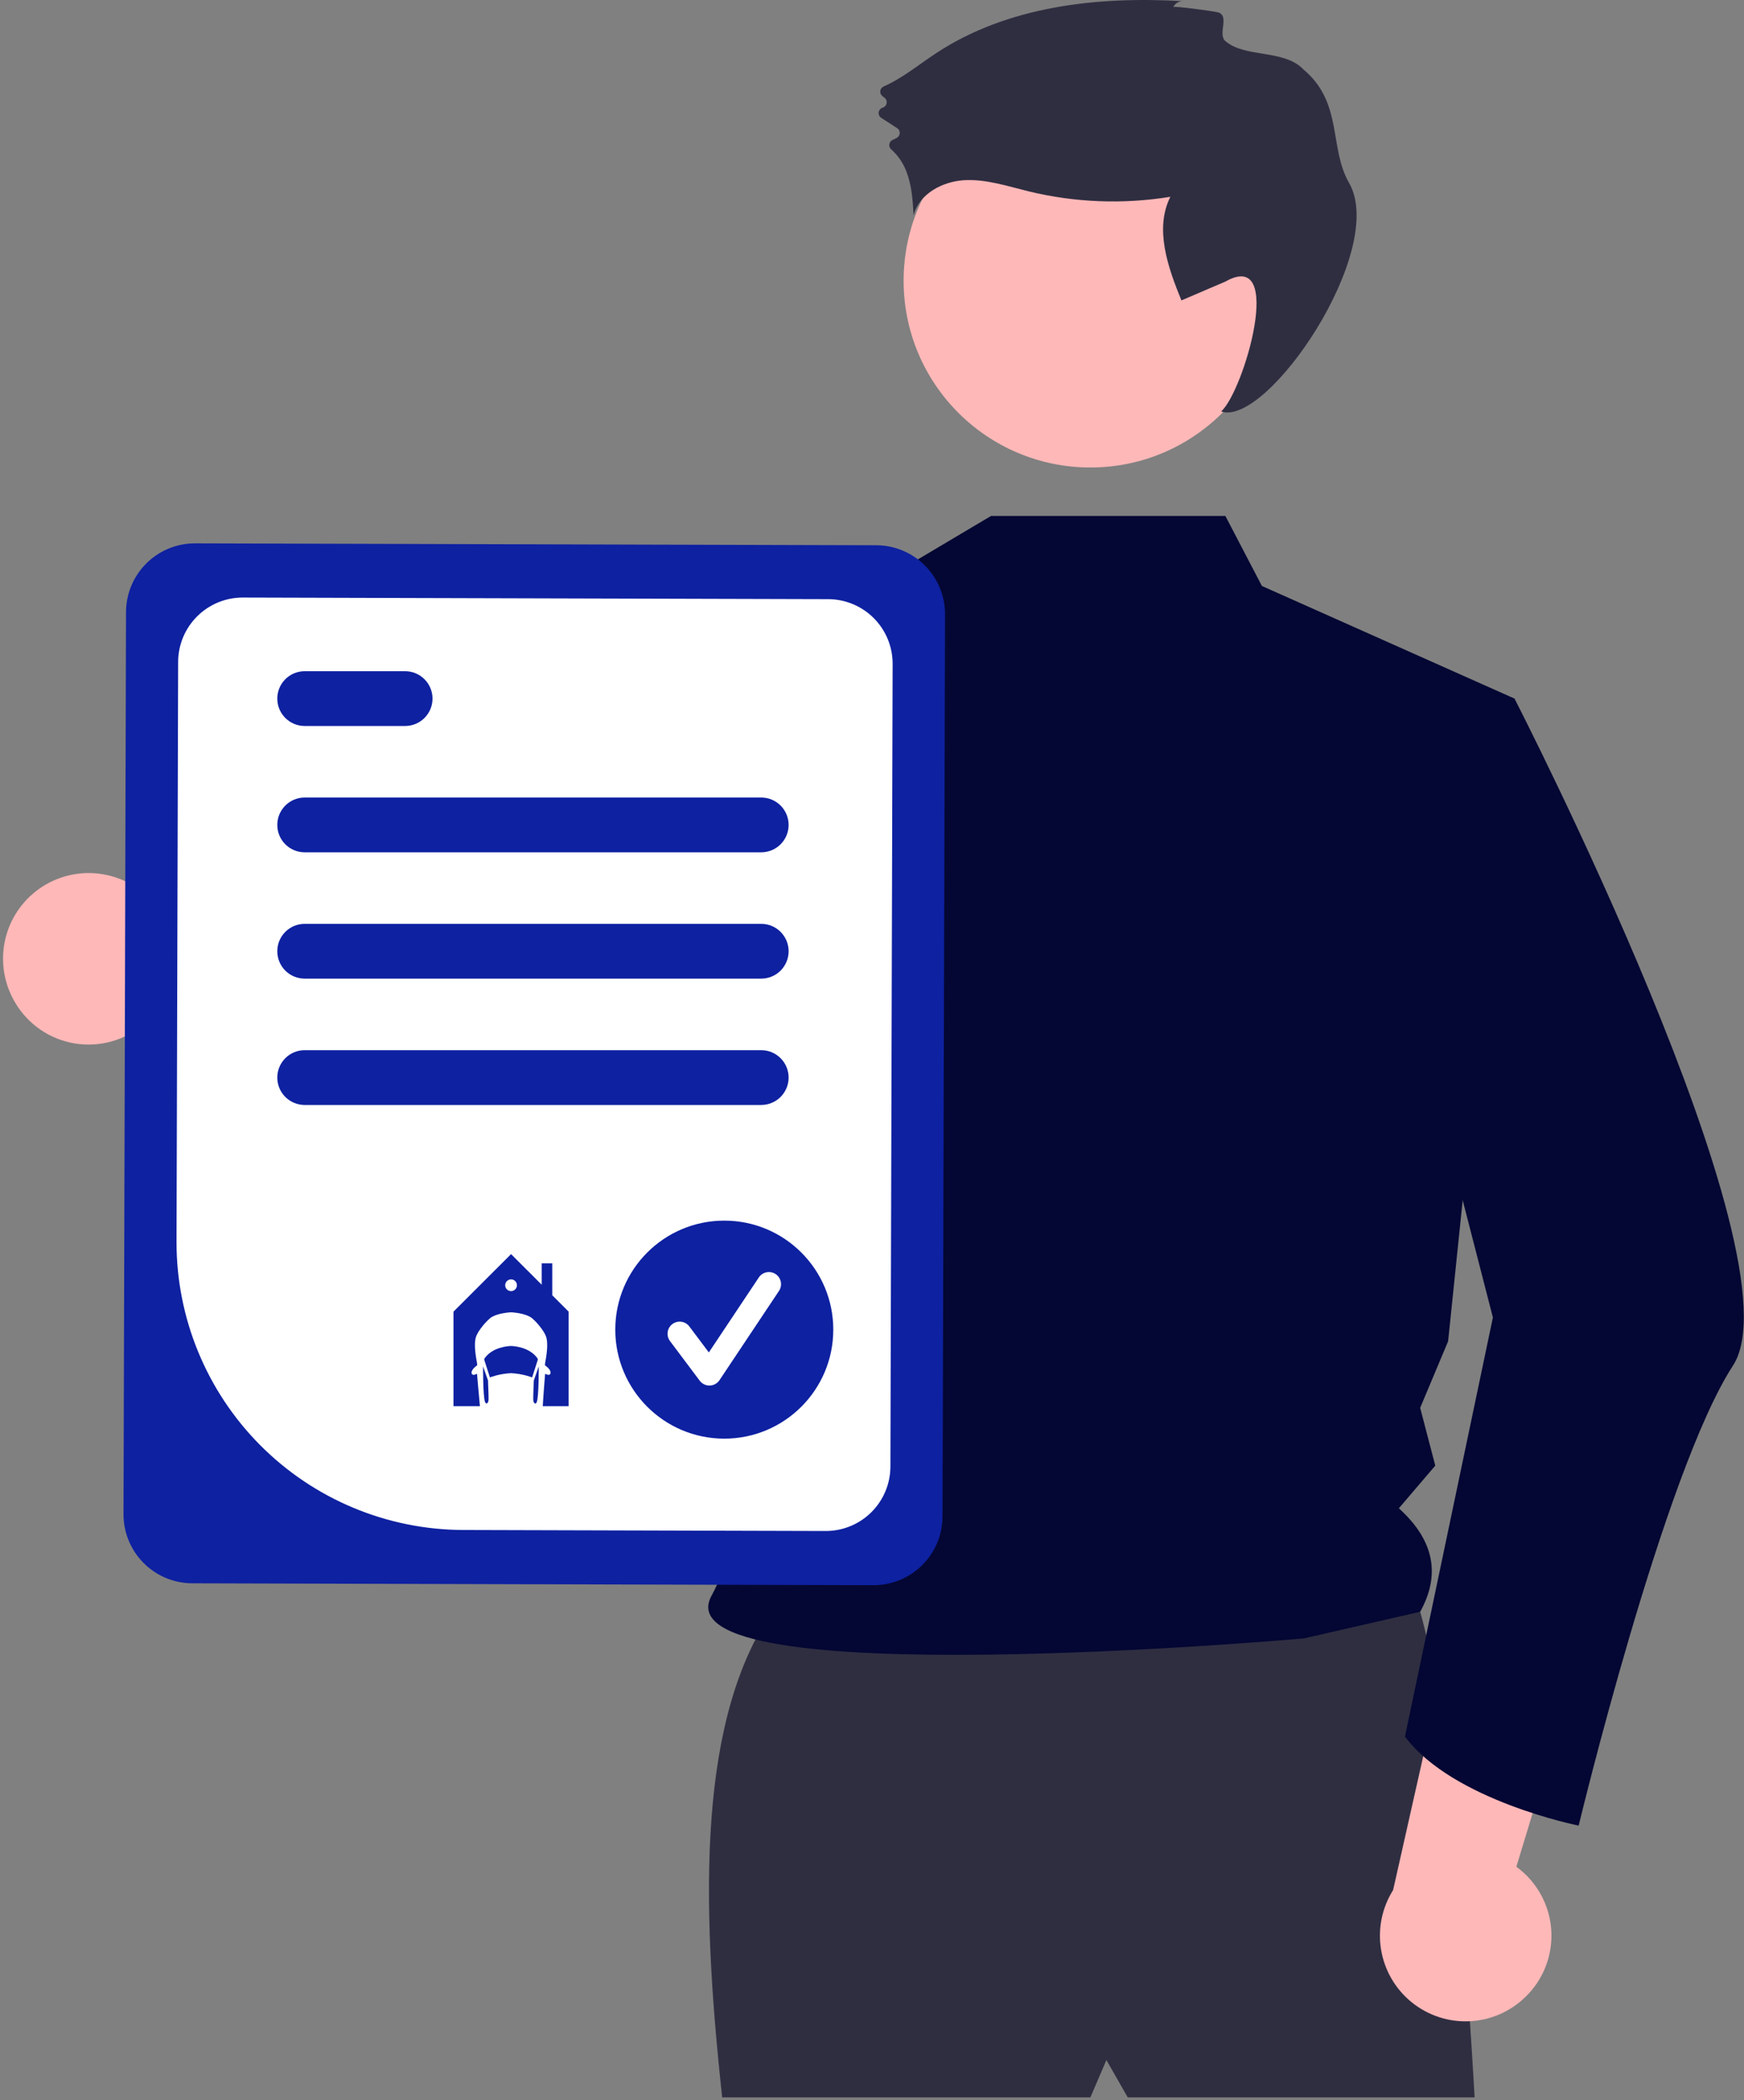 <?xml version="1.0" encoding="UTF-8"?> <svg xmlns="http://www.w3.org/2000/svg" width="573" height="690" viewBox="0 0 573 690" fill="none"><rect x="0" y="0" width="573" height="690" fill="#808080" stroke="none"/> <path d="M5.088 329.557C7.19 333.067 10.035 336.073 13.424 338.364C16.813 340.655 20.663 342.175 24.703 342.817C28.744 343.459 32.875 343.208 36.807 342.08C40.74 340.953 44.377 338.977 47.463 336.291L133.72 385.763L130.505 334.191L49.087 295.118C44.232 290.233 37.754 287.298 30.88 286.87C24.006 286.442 17.214 288.55 11.791 292.795C6.367 297.04 2.69 303.127 1.454 309.903C0.219 316.678 1.512 323.671 5.088 329.557Z" fill="#FFB8B8"></path> <path d="M254.81 527.739C229.224 563.551 230.139 623.465 237.278 689.039H358.252L363.512 676.766L370.525 689.039H484.486C484.486 689.039 475.72 522.48 459.941 517.22C444.161 511.96 254.81 527.739 254.81 527.739Z" fill="#2F2E41"></path> <path d="M358.252 153.582C392.143 153.582 419.616 126.109 419.616 92.218C419.616 58.328 392.143 30.855 358.252 30.855C324.362 30.855 296.889 58.328 296.889 92.218C296.889 126.109 324.362 153.582 358.252 153.582Z" fill="#FFB8B8"></path> <path d="M402.604 169.503L414.604 192.503L497.604 229.503L475.787 440.639L466.604 462.503L471.566 481.49L459.604 495.503C471.611 506.367 473.136 517.739 466.604 529.503L428.383 538.258C428.383 538.258 215.862 557.156 233.772 524.232C253.342 488.259 258.325 382.017 215.123 325.244C178.446 277.046 206.604 214.503 206.604 214.503L293.604 188.503L325.604 169.503L402.604 169.503Z" fill="#040733"></path> <path d="M385.496 2.33C385.784 1.72 386.248 1.21 386.828 0.866C387.409 0.521 388.079 0.358 388.752 0.397C360.659 -1.283 331.068 1.991 307.565 17.473C301.871 21.223 296.502 25.697 290.306 28.418C290.014 28.549 289.76 28.754 289.57 29.012C289.381 29.271 289.261 29.574 289.222 29.892C289.184 30.21 289.229 30.533 289.352 30.829C289.476 31.125 289.674 31.384 289.927 31.581L290.607 32.114C290.876 32.325 291.081 32.605 291.202 32.925C291.322 33.244 291.353 33.59 291.29 33.925C291.227 34.261 291.074 34.573 290.846 34.827C290.619 35.081 290.326 35.268 290 35.368C289.659 35.471 289.356 35.67 289.125 35.941C288.894 36.211 288.745 36.542 288.696 36.894C288.646 37.247 288.699 37.606 288.847 37.929C288.995 38.252 289.232 38.527 289.531 38.72L294.746 42.091C295.009 42.258 295.225 42.488 295.376 42.76C295.527 43.032 295.606 43.338 295.608 43.649C295.61 43.96 295.533 44.267 295.386 44.541C295.238 44.814 295.024 45.047 294.763 45.217C294.322 45.489 293.858 45.724 293.376 45.92C293.077 46.032 292.812 46.22 292.606 46.465C292.4 46.709 292.261 47.003 292.202 47.317C292.142 47.632 292.165 47.956 292.267 48.259C292.37 48.562 292.549 48.833 292.786 49.047C295.045 51.058 296.777 53.59 297.832 56.424C299.571 60.944 299.883 65.866 300.176 70.7C301.973 63.725 309.584 59.62 316.774 59.203C323.964 58.785 330.976 61.158 337.973 62.863C353.214 66.567 369.042 67.175 384.521 64.654C379.265 75.203 383.699 87.785 388.161 98.694L402.604 92.503C422.44 81.306 408.623 128.671 401.207 135.173C416.349 140.422 455.98 82.159 443.23 60.059C436.598 48.562 441.306 33.735 428.268 22.831C421.877 16.104 409.119 19.094 402.604 13.503C400.04 11.302 403.948 5.415 400.424 4.132C399.254 3.706 385.689 1.901 385.496 2.33Z" fill="#2F2E41"></path> <path d="M281.554 194.443C270.294 244.433 241.414 361.153 212.114 385.563C210.255 387.318 208.027 388.634 205.594 389.413C102.604 414.503 69.603 350.503 69.603 350.503C69.603 350.503 97.204 337.053 97.903 310.763L153.564 328.033L202.084 218.843L209.224 212.183L209.263 212.143L281.554 194.443Z" fill="#3F3D56"></path> <path d="M501.145 656.076C504.095 653.241 506.386 649.794 507.859 645.977C509.332 642.161 509.95 638.068 509.67 633.987C509.39 629.906 508.218 625.936 506.238 622.356C504.257 618.777 501.516 615.675 498.207 613.27L527.079 518.117L477.54 532.813L457.718 620.919C454.046 626.746 452.638 633.717 453.762 640.512C454.886 647.306 458.463 653.453 463.816 657.786C469.169 662.12 475.926 664.339 482.806 664.024C489.686 663.709 496.211 660.881 501.145 656.076Z" fill="#FFB8B8"></path> <path d="M474.719 224.18L497.603 229.503C497.603 229.503 592.187 413.531 569.395 448.596C546.603 483.661 518.68 599.752 518.68 599.752C518.68 599.752 477.382 591.542 461.603 570.503L490.499 432.817L460.693 317.102L474.719 224.18Z" fill="#040733"></path> <path d="M40.58 497.456L41.402 201.067C41.425 195.068 43.827 189.323 48.081 185.093C52.334 180.863 58.092 178.493 64.091 178.503L287.931 179.124C293.929 179.147 299.674 181.549 303.904 185.803C308.134 190.056 310.504 195.814 310.494 201.813L309.673 498.202C309.649 504.201 307.247 509.945 302.994 514.175C298.74 518.405 292.982 520.775 286.983 520.766L63.144 520.145C57.145 520.122 51.401 517.72 47.17 513.466C42.94 509.212 40.57 503.455 40.58 497.456Z" fill="#0E21A1"></path> <path d="M57.998 407.981L58.526 217.436C58.548 211.817 60.798 206.437 64.781 202.476C68.765 198.514 74.158 196.294 79.776 196.304L272.147 196.837C277.765 196.859 283.145 199.108 287.107 203.092C291.069 207.076 293.289 212.468 293.28 218.086L292.548 481.832C292.526 487.45 290.277 492.83 286.293 496.792C282.309 500.754 276.916 502.973 271.298 502.964L152.128 502.633C127.103 502.536 103.138 492.516 85.491 474.771C67.845 457.026 57.957 433.007 57.998 407.981Z" fill="white"></path> <path d="M250.104 280.003H100.104C97.717 280.003 95.427 279.055 93.74 277.367C92.052 275.679 91.103 273.39 91.103 271.003C91.103 268.616 92.052 266.327 93.74 264.639C95.427 262.951 97.717 262.003 100.104 262.003H250.104C252.49 262.003 254.78 262.951 256.467 264.639C258.155 266.327 259.104 268.616 259.104 271.003C259.104 273.39 258.155 275.679 256.467 277.367C254.78 279.055 252.49 280.003 250.104 280.003Z" fill="#0E21A1"></path> <path d="M133.104 238.503H100.104C97.717 238.503 95.427 237.555 93.74 235.867C92.052 234.179 91.103 231.89 91.103 229.503C91.103 227.116 92.052 224.827 93.74 223.139C95.427 221.451 97.717 220.503 100.104 220.503H133.104C135.49 220.503 137.78 221.451 139.467 223.139C141.155 224.827 142.104 227.116 142.104 229.503C142.104 231.89 141.155 234.179 139.467 235.867C137.78 237.555 135.49 238.503 133.104 238.503Z" fill="#0E21A1"></path> <path d="M250.104 321.503H100.104C97.717 321.503 95.427 320.555 93.74 318.867C92.052 317.179 91.103 314.89 91.103 312.503C91.103 310.116 92.052 307.827 93.74 306.139C95.427 304.451 97.717 303.503 100.104 303.503H250.104C252.49 303.503 254.78 304.451 256.467 306.139C258.155 307.827 259.104 310.116 259.104 312.503C259.104 314.89 258.155 317.179 256.467 318.867C254.78 320.555 252.49 321.503 250.104 321.503Z" fill="#0E21A1"></path> <path d="M250.104 363.003H100.104C97.717 363.003 95.427 362.055 93.74 360.367C92.052 358.679 91.103 356.39 91.103 354.003C91.103 351.616 92.052 349.327 93.74 347.639C95.427 345.951 97.717 345.003 100.104 345.003H250.104C252.49 345.003 254.78 345.951 256.467 347.639C258.155 349.327 259.104 351.616 259.104 354.003C259.104 356.39 258.155 358.679 256.467 360.367C254.78 362.055 252.49 363.003 250.104 363.003Z" fill="#0E21A1"></path> <path d="M237.967 472.622C257.745 472.622 273.778 456.589 273.778 436.811C273.778 417.033 257.745 401 237.967 401C218.189 401 202.156 417.033 202.156 436.811C202.156 456.589 218.189 472.622 237.967 472.622Z" fill="#0E21A1"></path> <path d="M233.082 455.18C232.464 455.18 231.854 455.036 231.301 454.76C230.748 454.483 230.266 454.082 229.895 453.587L220.126 440.56C219.811 440.142 219.582 439.665 219.452 439.158C219.321 438.651 219.292 438.124 219.366 437.605C219.44 437.087 219.615 436.588 219.881 436.138C220.148 435.687 220.501 435.294 220.92 434.98C221.338 434.665 221.815 434.437 222.322 434.307C222.829 434.177 223.357 434.149 223.875 434.223C224.394 434.298 224.892 434.473 225.342 434.741C225.793 435.008 226.186 435.361 226.499 435.78L232.891 444.302L249.307 419.678C249.597 419.241 249.97 418.865 250.404 418.572C250.839 418.28 251.328 418.076 251.841 417.972C252.355 417.869 252.885 417.867 253.399 417.969C253.913 418.07 254.402 418.272 254.838 418.563C255.275 418.853 255.649 419.227 255.94 419.663C256.232 420.099 256.434 420.588 256.536 421.102C256.638 421.616 256.638 422.145 256.535 422.659C256.432 423.173 256.228 423.662 255.936 424.097L236.397 453.407C236.043 453.937 235.568 454.374 235.01 454.683C234.453 454.991 233.83 455.161 233.193 455.179C233.156 455.18 233.119 455.18 233.082 455.18Z" fill="white"></path> <g clip-path="url(#clip0_401_2)"> <path d="M167.972 442.194C167.972 442.194 167.826 442.192 167.826 442.194C166.911 442.22 161.882 442.527 159.242 446.195C159.106 446.385 159.075 446.631 159.147 446.853C160.751 451.866 160.965 452.513 160.965 452.513C160.965 452.513 163.895 451.305 167.9 451.112C171.905 451.305 174.835 452.513 174.835 452.513C174.835 452.513 175.051 451.862 176.667 446.808C176.729 446.616 176.702 446.4 176.585 446.235C173.953 442.53 168.891 442.221 167.972 442.196V442.194Z" fill="#0E21A1"></path> <path d="M175.387 453.513C175.387 454.068 175.156 458.606 175.201 459.81C175.248 461.014 175.989 461.57 176.361 460.598C177.056 458.792 177.01 448.93 177.01 448.93C177.01 448.93 176.314 450.828 175.387 453.514V453.513Z" fill="#0E21A1"></path> <path d="M181.45 425.525V415.017H177.973V422.052L167.911 412L149 430.892V461.963H157.681C157.316 458.299 156.731 451.336 156.731 451.336L155.78 451.661C154.715 451.753 154.914 450.695 155.016 450.457C155.479 449.369 156.777 448.535 156.777 448.535L156.731 447.795C155.896 443.442 155.896 440.989 156.314 439.414C156.731 437.84 158.817 434.969 160.949 433.117C162.563 431.715 165.956 431.268 167.51 431.134C167.51 431.134 167.684 431.117 167.908 431.118C168.196 431.118 168.319 431.134 168.319 431.134C169.872 431.268 173.265 431.715 174.88 433.117C177.011 434.969 179.098 437.84 179.514 439.414C179.931 440.989 179.931 443.442 179.098 447.795L179.051 448.535C179.051 448.535 180.433 449.444 180.812 450.457C180.904 450.7 181.114 451.754 180.048 451.661L179.098 451.336C179.098 451.336 178.459 459.147 178.331 461.963H186.824V430.892L181.451 425.525H181.45ZM167.911 424.157C166.844 424.157 165.98 423.292 165.98 422.228C165.98 421.163 166.845 420.299 167.911 420.299C168.977 420.299 169.842 421.163 169.842 422.228C169.842 423.292 168.977 424.157 167.911 424.157Z" fill="#0E21A1"></path> <path d="M159.361 460.574C159.732 461.547 160.473 460.991 160.52 459.787C160.567 458.584 160.334 454.046 160.334 453.49C159.407 450.804 158.712 448.905 158.712 448.905C158.712 448.905 158.665 458.768 159.361 460.573V460.574Z" fill="#0E21A1"></path> </g> <defs> <clipPath id="clip0_401_2"> <rect width="37.822" height="49.963" fill="white" transform="translate(149 412)"></rect> </clipPath> </defs> </svg> 